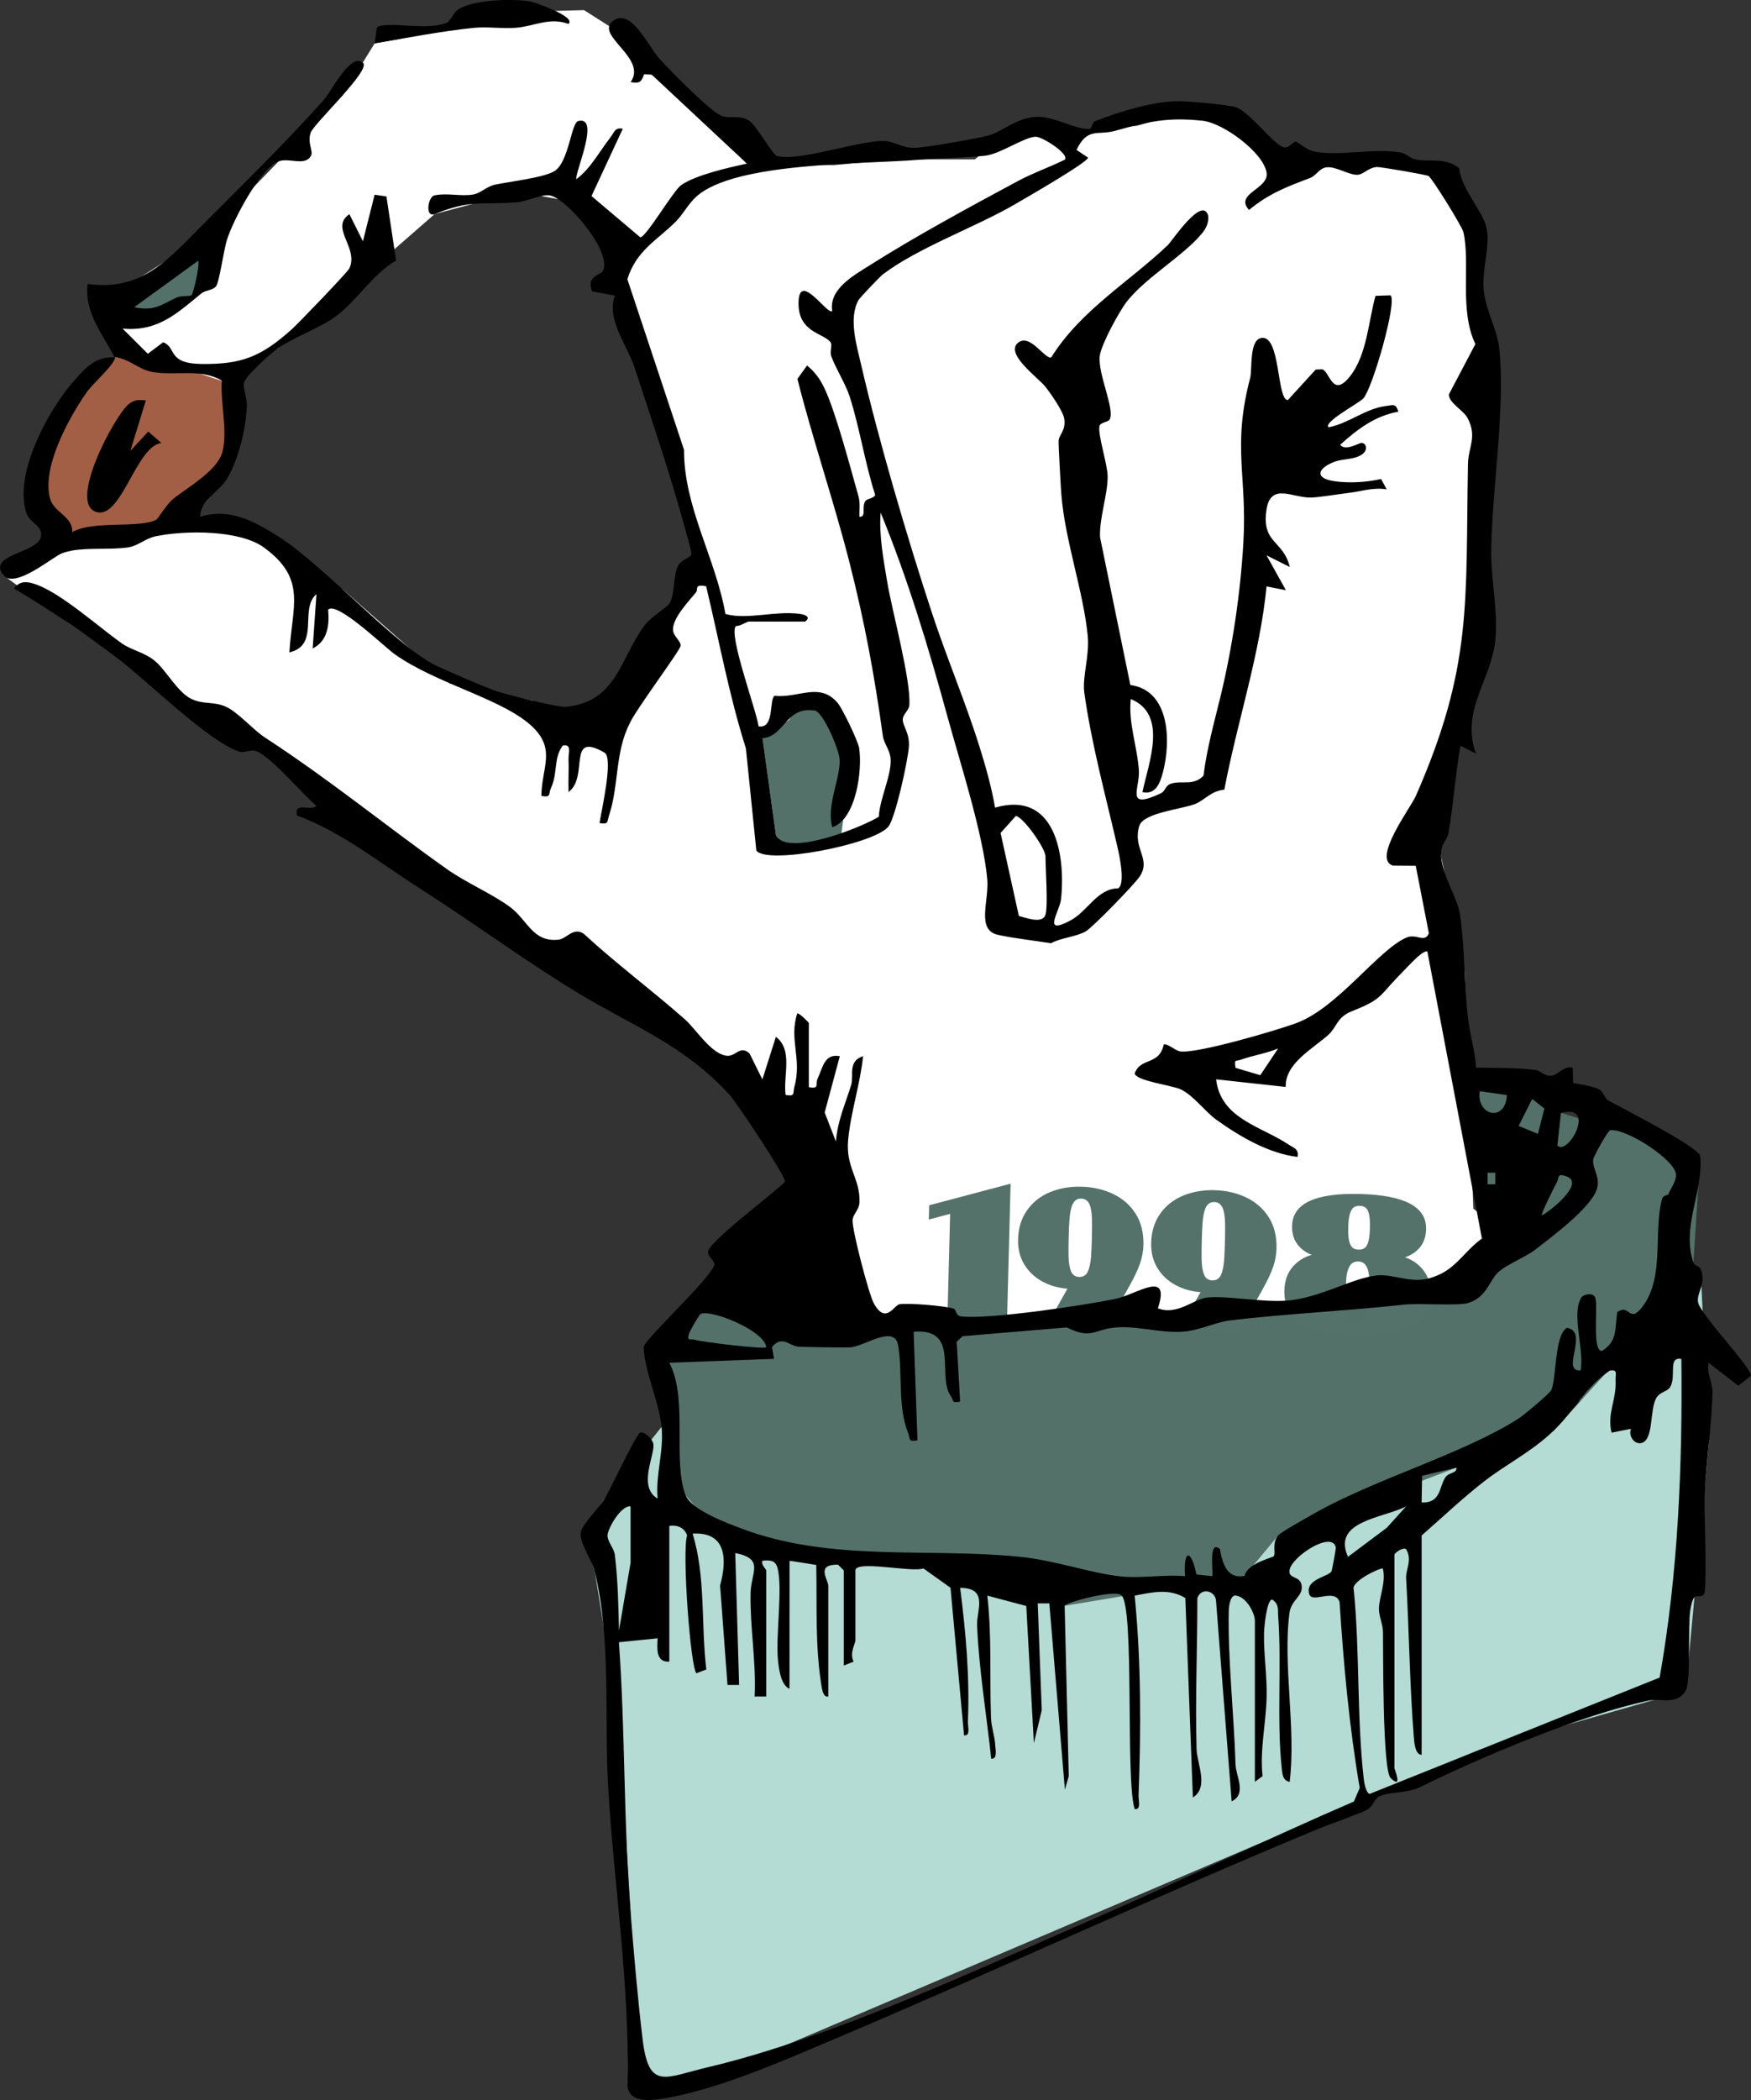 <svg viewBox="0 0 627.84 752.69" xmlns="http://www.w3.org/2000/svg" data-name="Layer 1" id="Layer_1">
  <rect x="0" y="0" width="627.84" height="752.69" fill="#333333" stroke="none"/>
  <defs>
    <style>
      .cls-1 {
        fill: #b4dbd4;
      }

      .cls-2 {
        fill: #55726a;
      }

      .cls-3 {
        fill: #a25f45;
      }

      .cls-4 {
        fill: #fff;
      }

      .cls-5 {
        fill: #547169;
      }
    </style>
  </defs>
  <polygon points="251.1 471 240 488.46 235.81 537.12 306.74 562.86 381.74 575.52 462.39 562.89 579.29 494.72 607.2 452.56 609.62 414.26 559.7 398.85 529.27 382.66 531.37 443.92 503.5 467.59 429.79 472.56 415.19 468.96 367.03 470.66 327.6 477.31 313.36 467.21 285.36 446.16 251.1 471" class="cls-5"></polygon>
  <polygon points="237.22 511.38 216.93 537 208.23 549.26 213.24 563.2 221.93 616.37 226.11 685.24 224.98 746.89 236.17 752.41 530.48 627.15 604.43 606.01 612.81 516.45 609.76 454.8 557.03 512.8 522.24 526.01 458.3 550.34 446.26 564.81 381.74 575.52 331.11 562.14 283.11 559.38 263.64 556.6 245.93 536.06 237.22 511.38" class="cls-1"></polygon>
  <ellipse transform="translate(-105.48 95.62) rotate(-49.97)" ry="30.56" rx="43.89" cy="160.99" cx="49.86" class="cls-3"></ellipse>
  <polygon points="143.25 13.99 134.34 15.53 122.81 34.22 75.24 83.25 38.16 107.29 41.17 128.2 59.66 130.09 79.53 136.5 99.68 124.84 126.9 102 155.85 76.72 185.78 68.73 208.17 72.87 219.36 93.44 236.37 148.34 246.32 183.7 255.25 202.17 236.78 225.46 220.19 253.24 200.29 262.78 191.14 251.17 161.19 244.95 123.03 211.36 98.7 196.02 78.8 186.49 51.02 190.22 22.75 198.1 .95 205.98 25.24 223.8 78.8 259.88 106.58 277.29 165.05 321.66 252.54 380.56 289.02 409.57 291.1 454.8 305.61 475.08 404.71 468.44 426.27 473.01 518.32 461.4 544.53 445.64 528.27 433.2 525.16 348.12 515.01 298.44 530.48 222.15 535.4 160.78 529.52 98.58 526.62 77.43 515.84 60.02 485.57 57.12 464.42 60.85 447.83 49.02 428.35 39.29 407.61 45.09 382 47.58 365.32 43.85 349.56 57.12 320.95 57.12 298.98 59.19 267.8 58.64 254.19 42.19 233.67 26.76 223.1 12.34 209.41 3.63 177.9 4.46 143.25 13.99" class="cls-4"></polygon>
  <polygon points="273.41 264.57 278.22 299.29 281.45 304.46 301.3 302.2 303.47 284.51 308.04 268.07 300.18 256.51 292.12 254.69 285.94 252.77 282.95 258.01 273.41 264.57" class="cls-5"></polygon>
  <polygon points="73.15 87.17 72.29 105.09 52.45 112.51 41.76 113.91 40.6 108.09 73.15 87.17" class="cls-5"></polygon>
  <g>
    <path d="M362.36,424.25l-1.33,51.18-21.38-.56,1.03-39.81-7.64,2.03.13-5.11,29.18-7.74Z" class="cls-2"></path>
    <path d="M382.77,461.87c-3.31-.23-6.33-1.09-9.06-2.58-2.73-1.49-4.88-3.53-6.45-6.11-1.57-2.59-2.31-5.58-2.22-8.99.1-4.03,1.18-7.5,3.21-10.4,2.04-2.9,4.76-5.06,8.18-6.49,3.42-1.43,7.2-2.08,11.34-1.98s7.99.99,11.41,2.64c3.43,1.65,6.11,4.02,8.06,7.12,1.95,3.1,2.86,6.83,2.75,11.2-.06,2.16-.46,4.35-1.22,6.56-.76,2.21-2.03,4.91-3.81,8.07l-8.58,15.41-21.44-.56,7.82-13.92h0ZM386.94,457.66c1.39.04,2.41-.56,3.06-1.79.6-1.23.99-3,1.19-5.3.13-1.82.23-3.93.29-6.33l.03-1.01c.06-2.35.07-4.44.03-6.27-.07-2.35-.37-4.14-.91-5.36-.62-1.31-1.61-1.99-2.96-2.02-1.35-.04-2.31.59-2.99,1.87-.6,1.19-.99,2.95-1.19,5.3-.13,1.82-.23,3.91-.29,6.26l-.03,1.01c-.06,2.4-.07,4.51-.03,6.34.07,2.31.37,4.09.91,5.36.58,1.26,1.54,1.91,2.89,1.95Z" class="cls-2"></path>
    <path d="M430.49,463.12c-3.31-.23-6.33-1.09-9.06-2.58-2.73-1.49-4.88-3.53-6.45-6.11s-2.31-5.58-2.22-8.99c.1-4.03,1.18-7.5,3.21-10.4,2.04-2.9,4.76-5.06,8.18-6.49,3.42-1.43,7.2-2.08,11.34-1.98,4.14.11,7.99.99,11.41,2.64,3.43,1.65,6.11,4.02,8.06,7.12,1.95,3.1,2.86,6.83,2.75,11.2-.06,2.16-.46,4.35-1.22,6.56-.76,2.21-2.03,4.91-3.81,8.07l-8.58,15.41-21.44-.56,7.82-13.92h0ZM434.66,458.9c1.39.04,2.41-.56,3.06-1.79.6-1.23.99-3,1.19-5.3.13-1.82.23-3.93.29-6.33l.03-1.01c.06-2.35.07-4.44.03-6.27-.07-2.35-.37-4.14-.91-5.36-.62-1.31-1.61-1.99-2.96-2.02s-2.31.59-2.99,1.87c-.6,1.19-.99,2.95-1.19,5.3-.13,1.82-.23,3.91-.29,6.26l-.03,1.01c-.06,2.4-.07,4.51-.03,6.34.07,2.31.37,4.09.91,5.36.58,1.26,1.54,1.91,2.89,1.95Z" class="cls-2"></path>
    <path d="M486.33,479.12c-7.76-.2-14.03-1.61-18.83-4.24-4.79-2.62-7.12-6.74-6.97-12.36.09-3.45,1.07-6.26,2.93-8.42,1.87-2.16,4.16-3.61,6.89-4.36-2.12-.78-3.84-2.04-5.17-3.81-1.33-1.76-1.96-3.96-1.89-6.6.21-8.02,8.33-11.81,24.37-11.4,16.04.42,23.89,4.63,23.68,12.65-.07,2.64-.81,4.81-2.23,6.5-1.42,1.69-3.2,2.87-5.36,3.53,2.68.89,4.9,2.46,6.65,4.71,1.75,2.25,2.58,5.11,2.49,8.56-.15,5.62-2.68,9.61-7.61,11.98-4.92,2.37-11.24,3.45-18.96,3.25ZM487.14,447.88c1.26.03,2.19-.38,2.78-1.23.77-1.13,1.19-3.21,1.27-6.23v-.58c.09-3.02-.22-5.12-.93-6.29-.54-.88-1.45-1.34-2.71-1.37s-2.23.37-2.78,1.23c-.81,1.13-1.26,3.21-1.34,6.23v.58c-.09,3.02.24,5.12,1,6.29.5.88,1.4,1.33,2.71,1.37ZM486.44,474.87c1.4.04,2.39-.51,2.99-1.65.54-.85.95-2.38,1.23-4.58.11-.77.2-2.54.27-5.33s.08-4.56,0-5.33c-.08-1.78-.42-3.16-1-4.13-.63-1.12-1.59-1.7-2.9-1.73s-2.37.49-3.05,1.58c-.64,1.09-1.04,2.45-1.22,4.07-.13,1.53-.22,3.31-.27,5.32s-.06,3.79,0,5.33c.16,2.12.49,3.66.99,4.64.58,1.17,1.57,1.77,2.96,1.8Z" class="cls-2"></path>
  </g>
  <g>
    <path d="M41.17,128.2c-4.3-8.42-11.03-16.14-9.74-26.43,16.44,2.23,25.52-5.3,36.11-16.03,16.13-16.34,33.1-32.59,48.67-50.07,2.69-3.02,9.49-16.98,13.94-13.17,3.03,2.6-17.66,21.78-18.78,25.12-1.24,3.7,1.1,6.58.12,8.27-2.25,3.9-8.09.34-11.9,2.06-6.55,2.96-15.88,20.78-18.15,27.79-1.22,3.78-2.8,15.49-3.99,16.89-1.26,1.49-3.86,1.39-5.17,2.47-8.95,7.33-15.69,13.81-28.33,12.67l9.06,9.03,5.49-4.13c4.94,1.84,1.3,7.61,13.72,7.78,14.75.2,21.63-2.81,32.43-12.46,2.29-2.05,20-20.45,20.63-21.81,3.44-7.45-7.17-14.57,0-19.41l4.85,9.7,4.2-16.69,4.23.62,3.47,23c-8.51,4.82-14.14,14.56-21.74,20.07-5.86,4.25-14.97,7.39-20.62,11.36-2.59,1.82-11.98,10.13-12.24,12.57-.22,2.13,1.19,5.26,1.08,8.13-.3,8.05-3,19.37-7.24,26.28-2.76,4.49-9.36,7.35-9.52,13.41,10.56-3.29,19.46,1.59,28.27,7.19,16.26,10.34,42.57,39.76,56.63,46.28,4.54,2.1,17.08,7.59,21.52,9.07,3.69,1.22,21.79,5.85,24.79,5.56,18.2-1.74,19.44-17.43,28.06-29.06,2.32-3.12,8.23-6.65,9.04-8,2-3.36,1.26-9.88,2.99-13.34,1.22-2.46,4.63-2.95,4.89-4.39.12-.7-2.28-8.93-2.79-10.82-4.87-17.85-11.81-38.28-17.65-56.06-2.58-7.84-10.28-17.47-6.98-25.69l-8.21-1.53c-2.21-5.54,2.98-5.9,3.73-7.11,4-6.42-12.48-25.95-18.78-27.26-2.99-.62-8.36,2.23-12.2,2.49-13.42.9-16.11-1.03-29.21,4.17-3.63,1.44-2.39-6.73.22-6.74,4.4-.87,9.33.49,13.63-.27,2.65-.47,4.8-2.86,7.63-3.49,5.13-1.13,17.65-2.48,21.51-4.91,5.14-3.24,5.97-17.35,8.5-17.94,7.99-1.88-1.19,18.36-.7,20.86,5.17-3.83,8.32-10,12.19-14.92,1.32-1.67,1.59-3.79,4.48-3.16l-11.22,24.12,17.49,14.79c2.15-.07,11.8-16.7,14.65-18.7,5.26-3.69,17.14-6.32,23.58-7.72l-34.13-31.88-2.72-.13c-1.11,2.85-1.42,3.29-4.85,2.81,6.27-8.79-13.48-16.93-6.1-22.1,6.4-4.48,12.53,9.47,16.5,13.78,3.69,4.01,18.61,19.41,22.56,20.55,3.17.92,6.17-.58,9.54,1.58,2.48,1.59,8.5,12.25,9.91,12.64,7.9,2.21,29.45-5.66,38.7-5.35,3.56.12,6.12,2.57,10.85,2.44,3.91-.1,22.24-3.31,26.31-4.4,4.82-1.28,9.96-6.3,17.06-6.69,6.55-.35,14.75,4.84,19.21,4.28.92-.12.93-2.33,1.96-2.73,8.55-3.34,21.09-7.26,30.25-7.16,3.73.04,17.33,1.22,20.21,2.12,5.02,1.56,14.2,14.3,17.54,14.45,1.74.08,3.03-2.07,3.94-2.1.83-.02,3.85,3.12,7.02,3.65,9.48,1.57,20.11-1.32,30.4.2,2.15.32,3.63,2.16,5.74,2.59,4.89,1.01,10.78-.99,15.55,3.23.66,7.42,8.53,15.22,9.81,21.5s-1.74,14.43-1.07,21.92,4.8,14.01,5.55,20.86c2.32,21.09-2.55,50.43-2.85,72.28-.14,10.75,2.44,21.91,1.51,32.11-1.32,14.37-12.58,25.49-7.02,40.97l-5.54-2.77c-1.81,10.28-2.5,20.92-4.27,31.2-.5,2.93-2.92,3.8-2.66,8.21.43,7.35,5.86,14.88,6.8,21.19,1.74,11.69,1.43,25.56,2.91,37.43.72,5.78,2.43,11.49,2.83,17.33,7.08.13,14.41,0,21.42.84,1.67.2,3.05,2.28,5.52,2.07s4.55-3.74,7.75-2.85l.09,5.49c2.5.33,7.63,1.17,9.63,2.41,1.18.73,1.69,3.07,2.95,3.78,4.97,2.78,31.76,16.31,33,19.86,1.22,12.97-6.83,25.46-2.42,38.3.38,1.12,2.13,1.27,2.56,2.24,2.21,5.04-1.45,8.48-.93,11.88.66,4.3,19.47,23.78,19,26.45l-4.57,3.53-10.62-8.22c-.8,3.56,1.42,7.22,1.38,10.43-.17,11.73-2.4,25.69-2.84,37.5-.19,5.2,1.14,34.24-.33,35.24-2.44,1.67-3.54-1.9-4.78,5.51-.94,5.64.25,25.88-1.64,28.89-3.34,5.32-8.59,2.5-13.3,3.5-24.6,5.25-59.64,20.05-81.76,30.93-4.95,2.43-10.55,1.61-14.62,3.31-2.05.86-2.32,3.86-4.79,5.01-4.38,2.05-12.58,4.78-18.02,7.03-57.96,24.04-116.3,51.19-175.28,76.11-17.3,7.31-41.09,17.74-60.49,20.5-4.67.66-11.34.6-11.19-5.52.9-35.24-4.8-70.78-6.9-106.17-1.48-24.89,1.2-53.03-4.85-77.52-.97-3.92-5.54-10.4-5.01-13.94.44-2.9,6.62-8.78,8.7-12.26s11.24-23.19,12.66-23.52c1.7-.4,4.23,2.3,4.64,3.79,1,3.66-5.86,15.51,1.58,19.85-.78-8.77,2.31-16.94,1.41-25.75-.93-9.12-6.07-19.57-6.42-28.59.66-3.07,22.84-23.39,25.26-29.13.66-1.56-2.13-3.02-2.2-4.87-.13-3.51,23.95-21.27,27.62-25.23.33-1.83-17.24-28.23-19.89-31.14-16.42-17.97-34.67-24.6-54.06-36.33s-37.87-25.46-56.95-37.61c-14.3-9.11-28.14-20.32-44.07-26.17-1.16-5.22,4.79-1.31,6.94-3.45-6.18-5.39-13.4-14.56-20.11-18.91-3.35-2.18-5,.31-7.64-.56-11.06-3.66-32.67-25.17-43.31-33.24-11.92-9.04-24.47-17.56-37.36-25.19,2.23-3.11,5.24-2.46,8.26-1.33,9.1,3.39,22.33,15.3,30.44,21.01,3.5,2.47,8.11,3.18,11.81,6.27,4.04,3.37,8.08,11.09,12.9,13.52,4.37,2.21,8,.91,12.46,2.84,4.24,1.83,9.85,8.31,14.01,11.02,24.25,15.85,42.53,31.07,65.38,47.26,6.89,4.88,16.25,8.86,22.6,13.56s8.1,12.73,17.42,11.71c2.83-.31,5.39-4.7,9.05-2.08,11.63,10.73,24.36,20.16,36.19,30.6,4.07,3.59,9.31,12.29,14.91,13.07,3.41.48,4.76-3.96,8.31-.82l4.6,9.31,4.85-15.26c6.25,4.71,2.54,13.95,3.48,20.83,3.61.61,2.49-.55,3.17-3.01,2.75-9.95-2.03-16.99,1.01-26.19.54-.4,4.15,3.2,4.15,3.47v22.95c4.02.75,2.23-1.14,3.14-3.05,1.82-3.79,2.35-9.13,7.97-8.06l-5.43,20.19,4.03,10.39c.56-7.48,3.43-13.57,5.47-20.27,1.04-3.41-1.37-8.48,4.27-10.32-1,9.87-4.48,20.34-5.36,30.07-.9,9.88,4.31,13.71,4.08,22.16-.08,2.97-2.36,4.3-2.49,6.57-.2,3.48,5.86,26.67,7.64,29.84,4.31,7.71,7.2.55,9.26.26,3.43-.47,15.95.57,19.26,1.56,1.26.38.52,2.6,3.02,2.85,10.25,1.04,43.74-3.97,55.07-6.32,7.69-1.6,19.92-10.83,15.22,3.39,7,2.66,12.87-3.38,17.69-3.87,7.43-.76,19.75,1.86,28.87,1.08,11.68-.99,22.93-8.02,31.99-9.01,5.46-.6,11.98,2.83,18.42,1.12,9.72-2.57,11.79-8.83,19.22-14.36l-19.57-102.91c-1.93-.36-7.41,5.96-9.06,7.6-8.44,8.42-6.59,9.36-18.08,13.9-5.28,2.09-5.35,5.72-8.3,8.38-5.63,5.08-15.64,10.27-15.34,18.72l-24.96-2.72c1.66,14.2,16.22,16.81,25.98,23.37,1.81,1.21,3.79,1.58,3.2,4.44-10.35-1.25-20.66-7.3-29.08-13.32-3.99-2.85-8.24-8.76-12.76-10.88-3.23-1.52-15.89-2.99-16.55-5.71,2.27-6.01,8.74-2.65,10.45-10.42,1.44-.35,4.01,2.19,5.84,2.5,5.74.97,35-7.6,41.99-10.25,14.61-5.55,29.18-26.23,39.12-30.51,3.76-1.62,6.51,2.1,8.1-1.56l-4.71-24.19-8.13-.06c-7.67-2.29,6.32-20.77,8.15-24.94,20.48-46.63,17.78-69.26,18.71-118.98.12-6.22,3.39-9.69-.12-16.46-1.5-2.89-6.67-5.31-6.74-8.48l9.52-18.08c-5.88-12.1-1.74-28.82-4.29-40.09-.46-2.05-11.26-19.43-12.52-20.15-.82-.47-17.38-3.3-18.5-3.22-3.1.23-4.75,2.64-6.87,2.78-3.13.21-7.73-3.05-11.17-2.67-2.63.29-3.68,2.98-5.93,3.83-8.31,3.14-14.71,5.54-21.89,11.45-5.33-5.81,6.96-7.46,6.33-13.12-.8-7.15-15.41-18.03-23.01-18.85-12.6-1.35-19.76.35-31.19,3.58-6.45,1.82-9.97-1.39-13.99,6.87l4.14,2.77c.09,1.58-22.78,14.74-26.3,16.78-13.9,8.1-34.57,15.43-47.26,25.05-1.01.76-8.31,8.43-8.78,9.29-3.6,6.55-.6,16.31,1.02,23.3,6.25,27.01,16.62,62.24,25.33,88.71,5.39,16.37,12.07,31.97,17.14,48.23,2.2,7.06,4.26,14.32,5.51,21.62,21.16-6.21,25.37,16.16,23.67,32.72-.47,4.55-7.1,13.36,3.47,7.65,6.13-3.31,9.5-11.4,17.03-11.45,2.64-1.78.38-11.97-.34-15.06-4.14-17.93-9.28-36.79-11.82-55-.81-5.82,1.94-13.15,1.2-20.61-1.58-15.91-8.1-33.9-9.43-50.37-.22-2.67-1.06-17.75-.99-19.32.1-2.29,2.7-3.71,2.01-7.99-.43-2.71-4.86-9.02-6.76-11.45-2.46-3.14-14.99-12.03-9.58-15.91,4.22-3.03,9.33,6.03,11.66,5.45,10.48-16.84,27.82-26.99,41.82-40.27,1.44-1.36,12.52-18.14,14.51-10.42.17,2.35-.7,4.32-2.16,6.1-6.7,8.16-20.09,15.75-26.98,24.47-2.8,3.55-9.25,15.46-9.77,19.55-.8,6.35,5.68,19.56,3.48,22.86-.65.97-3.3.93-3.59,2.3-.64,2.99,2.89,13.7,2.94,17.9.08,6.6-3.05,15.07-2.72,21.95l10.86,52.93c14.16,1.95,14.61,20,11.71,31.19-.99,3.8-2.55,8.27-7.38,7.21,2.21-10.52,9.25-27.86-4.17-33.37-.96,8.63,2.44,17.38,2.9,25.73.35,6.47-5.05,14.15,7.89,8.05,1.69-.8,1.49-2.75,3.69-3.46,3.84-1.24,8.07.93,11.59-2.86,1.17-9.53,3.75-18.75,6.02-28.05,4.28-17.55,7.25-37.31,8.29-55.69,1.36-24-4.07-33.98,2.42-58.78.79-3-.39-13.32,3.8-14.3,7.22-1.69,5.63,22.21,9.71,22.22l9.99-10.94,2.36-.09c2.72.84,3.6,10.4,9.84,2.64s6.72-20.05,9.25-28.98l5.4-.17c2.42,2.31-6.38,33-9.71,36.88-1.49,1.73-14.56,8.55-12.52,10.41,7.44-1.44,13.26-6.81,20.81-7.66,2.29-.26,3.26-1.03,4.21,2.08-8.21,1.38-14.87,6.38-20.85,11.85,1.79,2.47,6.72-.71,7.66-.66,1.85.1,2.38,2.66.04,4.19-2.93,1.92-6.71,1.36-9.9,2.61-5.83,2.27-7.27,5.87.23,6.93,5.19.73,11.49.38,16.62-.81l2.02,3.72c-4.74-.8-8.94.69-13.37,1.23-3.64.44-10.7,1.61-13.73,1.7-6.72.19-14.64-5.66-16.06,4.67-1.64,11.91,6.15,10.62,8.4,20.22l-8.32-4.17,6.94,12.5-6.94-1.37c-2.4,24.59-10.53,48.53-15.15,72.86-4.71.37-7.08,3.8-10.48,5.13-4.75,1.86-18.56,3.15-19.99,7.81-2.52,8.24,4.38,11.78.15,18.15-1.92,2.89-16.75,18.12-19.32,19.66-3.23,1.93-8.88,2.29-12.5,4.28-5.8-.92-13.52-1.79-19.06-3.02-7.82-1.74-3.11-12.21-3.79-19.86-1.46-16.26-9.73-41.75-14.21-58.11-6.79-24.81-14.25-49.52-24.02-73.34-.66,8.18,1.07,17.15,2.45,25.37,1.66,9.88,8.46,34.75,7.84,43.56-.14,2.03-2.38,3.32-2.36,5.23.02,2.46,2.47,4.78,2.2,9.56s-4.86,25.86-7.41,28.87c-5.4,6.4-43.65,13.74-47.3,8.5l-3.74-36.59c-6.07-19.14-9.6-38.69-14.25-58.09-4.43-.95-2.79,1.11-3.59,2.1-2.74,3.41-8.78,9.55-8.26,13.83.26,2.11,2.93,3.8,2.67,5.44-.29,1.85-16.45,23.38-18.21,27.74-5.31,10.19-3.86,22.18-7.42,32.98-.79,2.4-.08,3.33-3.42,2.76.64-4.37,4.97-22.78,1.91-25.17-13.87-8.06-5.54,8.51-13.02,14.05-.14-3.92.15-7.9-.01-11.83-.09-2.14,1.31-5.51-2.06-4.84-3.41,4.54-1.68,9.69-4.25,15.29-.96,2.09.21,3.44-3.41,2.77.02-9.79,5.17-16.37-2.77-24.35-10.25-10.3-34.76-15.63-49.95-26.53-3.69-2.64-20.63-19.04-23.75-15.88.47,5.47-.1,11.2-5.55,13.92l1.36-19.47c-6.28,5.27,1.41,18.29-9.71,20.86,1.01-16.84,6.29-26.28-9.05-37.54-8.73-6.41-28.3-6.24-38.82-4.08-3.8.78-6.33,3.43-9.91,3.99-6.78,1.06-16.24-.28-23.2,1.83-3.33,1.01-17.7,13.71-21.8,7.89-5.15-7.31,12.17-7.59,13.64-13.4,1.01-3.99-3.92-5.07-5.08-8.38-4.86-13.94,7.69-37.18,17.04-47.68,4.25-4.78,7.68-8.74,14.61-8.33.03,2.5-7.8,9.13-10.26,12.69-6.34,9.17-15.91,26.55-13.03,37.74,1.36,5.27,8.19,6.36,8.02,12.17,7.3-4.3,24.49-1.21,30.22-4.52.41-.23,3.67-5.52,5.89-7.32,5.18-4.21,15.98-10.1,17.75-17.02,1.91-7.51-.83-17.63-.23-25.44-7.64-4.47-16.64-1.68-24.82-3.07-5.16-.88-8.46-4.93-13.54-5.23ZM288.66,222.78h-20.16c-.73,0-3.14,1.72-4.65,1.59-2.75,3.1,7.41,30.29,8.14,35.96,5.83.98,3.73-9.71,5.73-10.95,8.55.95,16.26-5.13,22.71,2.66,1.64,1.98,7.21,13.49,7.61,16.02,1.25,7.79-1.04,25.65-9.63,28.43-2.18-7.8,2.97-17.55,2.66-24.24-.16-3.45-5.84-17.06-8.96-17.56-10.4-1.69-10.64,9.25-18.7,9.88l4.81,34.72c3.81,8.06,30.82-2.8,36.89-6.56.25-6.24,4.54-14.75,4.24-20.57-.17-3.39-2.4-5.51-2.8-8.43-3.03-21.85-6.45-40.43-11.88-61.83-5.62-22.12-13.14-43.93-18.75-66.09l3.45-4.81c3.06,2.46,4.9,5.2,6.52,8.75,3.99,8.74,9.07,28.03,11.93,38.14.67,2.36.28,4.92.33,7.32,2.63.16.7-3.36,2.1-5.58.64-1.01,3.24-.97,3.54-2.31-3.61-11.13-5.6-24.22-9.14-35.22-1.45-4.49-4.87-9.81-6.56-14.34-.65-1.75.46-4.16-.31-5.13-2.65-3.38-11.74-3.44-11.45-14.39.29-11.16,10.48,4.93,12.06,3.25-1.22-7.91,7.6-12.68,13.48-16.42,16.07-10.2,36.28-21.16,53.2-30.23,5.3-2.84,11.32-4.95,16.74-7.61,1.69-2.05-8.07-8.23-10.41-8.22-4.07.02-12.75,6.23-18.25,6.81-6.9.72-15.77.76-23.48,1.42-19.39,1.66-66.15.73-79.96,13.2-3.07,2.77-4.69,6.3-7.55,9.14-6.57,6.53-14.01,10.18-17.21,20.49l20.31,61.14c-.06,20.6,11.34,38.82,14.85,58.85,7.88,2.16,17.51-1.2,26.51-.06,2.04.26,4.32,1.08,2.06,2.79ZM68.74,105.72c.48-.4,2.99-10.5,2.33-12.28l-22.94,16.67c7.32,1.53,9.78-.97,15.29-3.52,1.57-.73,4.53-.2,5.33-.87ZM374.87,327.79c.97-3.26,0-16.17,0-20.86,0-2.85-7.86-14.01-10.62-14.5l-5.48,6.12,6.56,29.75c2.52.6,8.5,3.02,9.54-.5ZM458.28,375.79c-4.25,1.77-9.08,2.49-13.35,4.02-1.95.7-2.36-.46-1.93,2.91l8.89,2.63,6.39-9.55ZM540.32,392.49l-9.73-1.4c-1.33,8.78,9.22,11.32,9.73,1.4ZM551.44,406.38l2.32-9.06-4.38-3.45-4.85,9.68,6.91,2.83ZM558.41,410.55c3.84,3.93,14.34-15.2,1.29-11.69l-1.29,11.69ZM598.15,428.13c.85-2.15,2.9-4.64,2.8-7.17-.19-5.13-17.73-16.62-23.6-15.87-.95.33-5.96,9.35-6.09,10.49-.39,3.41,2.88,6.48,1.18,11-2.51,6.65-15.96,16.67-21.94,21.29-3.81,2.95-10.85,5.49-13.73,8.54s-3.85,8.55-10.3,10.59c-3.48,1.1-17.63,0-22.99.59-20.67,2.26-42.6,3.28-62.47,5.66-5.13.61-10.93,3.61-16.81,4.03-8.63.61-16.66-2.38-25.06-1.4-6.86.8-8.1,4.19-16.6-.12l-37.37,3.14-2.13,1.99,1.22,21.44c-3.17.75-2.28-.5-3.23-1.79-5.41-7.31,3.52-24.57-13.44-23.24l1.38,38.94c-3.58.63-2.49-.58-3.39-2.78-3.74-9.11-1.91-21.83-3.55-31.29-1.34-7.73-12.47.66-17.33.74s-13.06-.09-18.2-.22c-3.41-.08-5.9-4.44-9.71.1l.75,4.23-37.55,1.41c6.85,12.81.98,35.46,5.93,47.6,2.12,5.21,14.75,9.86,20.11,11.87,32.11,12.04,66.3,6.71,99.78,10.08,12.43,1.25,25.59,5.94,36.06,7.03,7.18.75,15.69-.75,23.05-.09-.66-9.83,2.2-9.78,4.07-.61l5.65.6c.56-.54-1.58-13.43,2.77-9.74.88,4.99,2.53,10.97,8.85,9.6,1.08-4.6,10.1-6.46,10.45-7.01.87-1.37-.79-4.49,1.58-7.45.95-1.18,10.63-6.56,12.97-7.89,21.71-12.32,53.35-21.33,73.14-33.93,1.8-1.15,11.33-9.06,11.88-10.37,1.84-4.37,1.11-19.9,5.61-22.22,8.03,1.41-2.49,15.75,4.84,15.28,1.48-7.11-3.43-20.15.26-26.12.78-1.27,4.87-2.09,5.13.58.83,2.81-1.31,18.67,2.27,18.57,5.8-3.69,4.52-7.98,5.51-13.93,4.55-3.28,4.17,4.49,9.09-2.04,8.03-10.64,3.73-27.2,7-38.64.36-1.24,2.03-1.19,2.15-1.51ZM536.15,420.3h-2.77v4.16h2.77v-4.16ZM552.85,435.59c2.69-1.24,15.5-11.38,9.01-13.89-3.75-1.45-2.73.37-3.6,1.98s-5.84,11.41-5.41,11.92ZM274.76,482.87c-.63-6.06-20.39-13.93-23.66-11.86-.68.43-3.78,6.06-4.08,7.1-.8,2.83.62,1.62,1.94,2.03,2.8.87,24.74,3.5,25.8,2.73ZM509.74,550.34v78.59c-2.36-.01-2.66-4.62-2.79-6.25-1.47-18.2-1.71-38.43-2.77-57.04-.18-3.11,2.34-6.57-.02-10.42-1.03-.76-4.16,1.25-4.16,2.08v76.5c0,.25,3.12,7.76-1.37,3.47-2.94-2.8-2.65-45.1-2.74-52.21-.04-2.97-1.41-5.6-1.45-8.29-.07-4.16,2.68-9.74,1.38-14.6-.45-.51-11.6,4.54-10.42,7.57,2.23,22.36,1.05,45.9,3.62,68.12.14,1.18.81,4.87,2.11,5.08l103.95-41.68c6.67-37.51,8.2-76.01,7.8-114.19-5.02-.94-1.64,6.3-4.08,10.16-.94,1.48-3.66,1.67-4.89,3.77-2.41,4.11-.97,14.29-4.9,16.03-2.61,1.16-5.31-2.14-4.2-4.94l-6.94,1.39c-1.77-6.6,1.81-11.88,1.42-18.76-.12-2.1.99-4.06-2.1-3.48-8.89,6.12-12.66,14.35-20.16,21.57-7.72,7.44-17.08,12.05-24.94,18.17-7.71,6-14.99,12.93-22.36,19.36ZM522.24,526.01l-12.34,2.93-.16,9.57c6.94.25,6.21-5.48,8.45-8.92,1.34-2.06,4.18-1.37,4.05-3.57ZM226.09,539.91c-3.4-.51-8.28,8.08-8.26,10.43s2.32,4.45,2.64,7.03c1.06,8.6,1.29,18.35,1.47,27.05l4.16-24.33v-20.17ZM504.17,539.91c-8.6,4.32-26.59,5.23-20.84,18.07l13.91-10.41,6.93-7.67ZM449.95,638.66v-57.72c0-2.86-3.03-8.36-6.36-8.96-2.5-1.04-2.97,4-3,5.14-.4,17.1,1.88,37.57,2.42,55.26.12,4.13,4.15,10.6-1.39,13.23l-5.58-71.63c-.11-4-5.49-5.13-6.72-1.17.02,17.98-.79,36.1-.28,54.08.15,5.24,4.51,13.71-1.32,17.33l-2.71-71.47c-5.73-3.55-12.06-2.07-18.16-.85,2.33,23.74,2.28,47.79,1.39,71.64-.06,1.68,1.04,5.18-1.37,4.84-3.41-9.65.06-72.6-4.81-76.66-2.51-2.1-19.99,2.62-20.32,3.8l1.47,61.06-1.38,4.85-5.58-66.76h-4.16s1.44,38.31,1.44,38.31l-2.82,11.76-2.73-49.15-13.97-3.71c1.68,14.58.78,29.26,1.33,43.88.12,3.29,1.31,6.34,1.5,9.64.09,1.52.89,5.27-1.43,4.9-1.68-15.83-4.39-31.83-5.06-47.74-.23-5.43,4.19-13.44-6.07-13.45,2.03,16.19,3.45,31.56,2.77,47.99-.07,1.69,1.05,5.17-1.38,4.85l-4.85-52.88-9.73-6.95c-3.78,1.58-24.37-3.07-24.37.72v25.04c0,1.19-2.22,4.63-.64,7.67l-3.53,1.37v-34.08l-2.1-2.07c-8.12-.07-3.46,5.27-3.46,7.64v39.64c-1.84.36-2.22-2.55-2.43-3.82-2.35-14.36-1.58-28.85-1.88-43.35l-9.58-1.51-.02,45.9c-3.19-1.37-3.84-7.39-4.14-10.45-.84-8.66,1.84-26.42-.24-33.14-.84-2.71-3.1-2.5-5.34-2.3-.53,1.5,1.39,3.04,1.39,3.47v45.2h-4.17c.6-12.4-1.66-24.51-1.46-36.92.12-7.69,5.18-12.36-5.49-14.53l1.38,47.29h-4.16s-2.65-35.62-2.65-35.62c2.57-9.45,2.26-19.35-9.87-18.61,4.79,15.45,2.97,32.64,4.93,48.68l-3.53,1.37c-2.1-1.48-5.26-43.57-3.36-49.43-.98-2.82-3.58-3.81-6.38-3.41v48.66c-5.02.35-4.32-5.05-4.18-8.35l-13.89,1.4c2.31,32.12,1.63,64.43,4.17,96.65,1.14,14.48,2.6,31.44,4.33,45.74,2.24,18.43,8.04,13.55,23.47,9.92,44-10.36,96.56-35.07,138.58-53.32,31.16-13.53,61.78-28.44,92.98-41.89l2.09-4.87c-3.76-22.07-5.79-44.3-7.22-66.64-1.67-5.21-10.1.85-10.92-3-1.44-5.12,6.91-6.11,8-7.96.24-.4,1.65-8.18,1.56-8.61-1.29-6.22-16.17,3.48-16.59,8.27-.41,3.21,3.97,1.71,4.37,5.54s-3.75,4.95-4.38,9.65c-2.46,18.41,2.42,41.57.06,60.58-2.53-.53-2.58-2.73-2.82-4.82-1.86-16.56-.02-37.33-1.28-54.36-.18-2.49.39-4.5-2.15-6.17-1.99-.03-2.89,9.97-2.94,12.03-.18,7.22,1.17,15.64.92,23.47-.29,9.2-2.45,18.41-1.45,27.78l-2.78,2.06Z"></path>
    <path d="M203.84,8.58c-6.81-2.52-12.27.84-18.79,1.37-5.01.41-10.32-.47-15.25.04-11.8,1.23-23.77,3.57-35.46,5.54l.8-5.7c3.37-2.43,17.57,1.22,24.65-1.51,2.09-.81,2.4-3.61,4.69-5.05,5.42-3.4,19.54-3.87,25.83-2.72,1.11.2,16.52,5.43,13.52,8.02Z"></path>
    <path d="M52.29,143.51l-5.54,18.07,6.39-6.9,4.72,4.09c-8.83,1.05-14.16,26.43-22.75,24.86-11.52-2.1,6.06-34.77,10.96-38.71,2.16-1.74,3.62-1.63,6.22-1.41Z"></path>
  </g>
</svg>